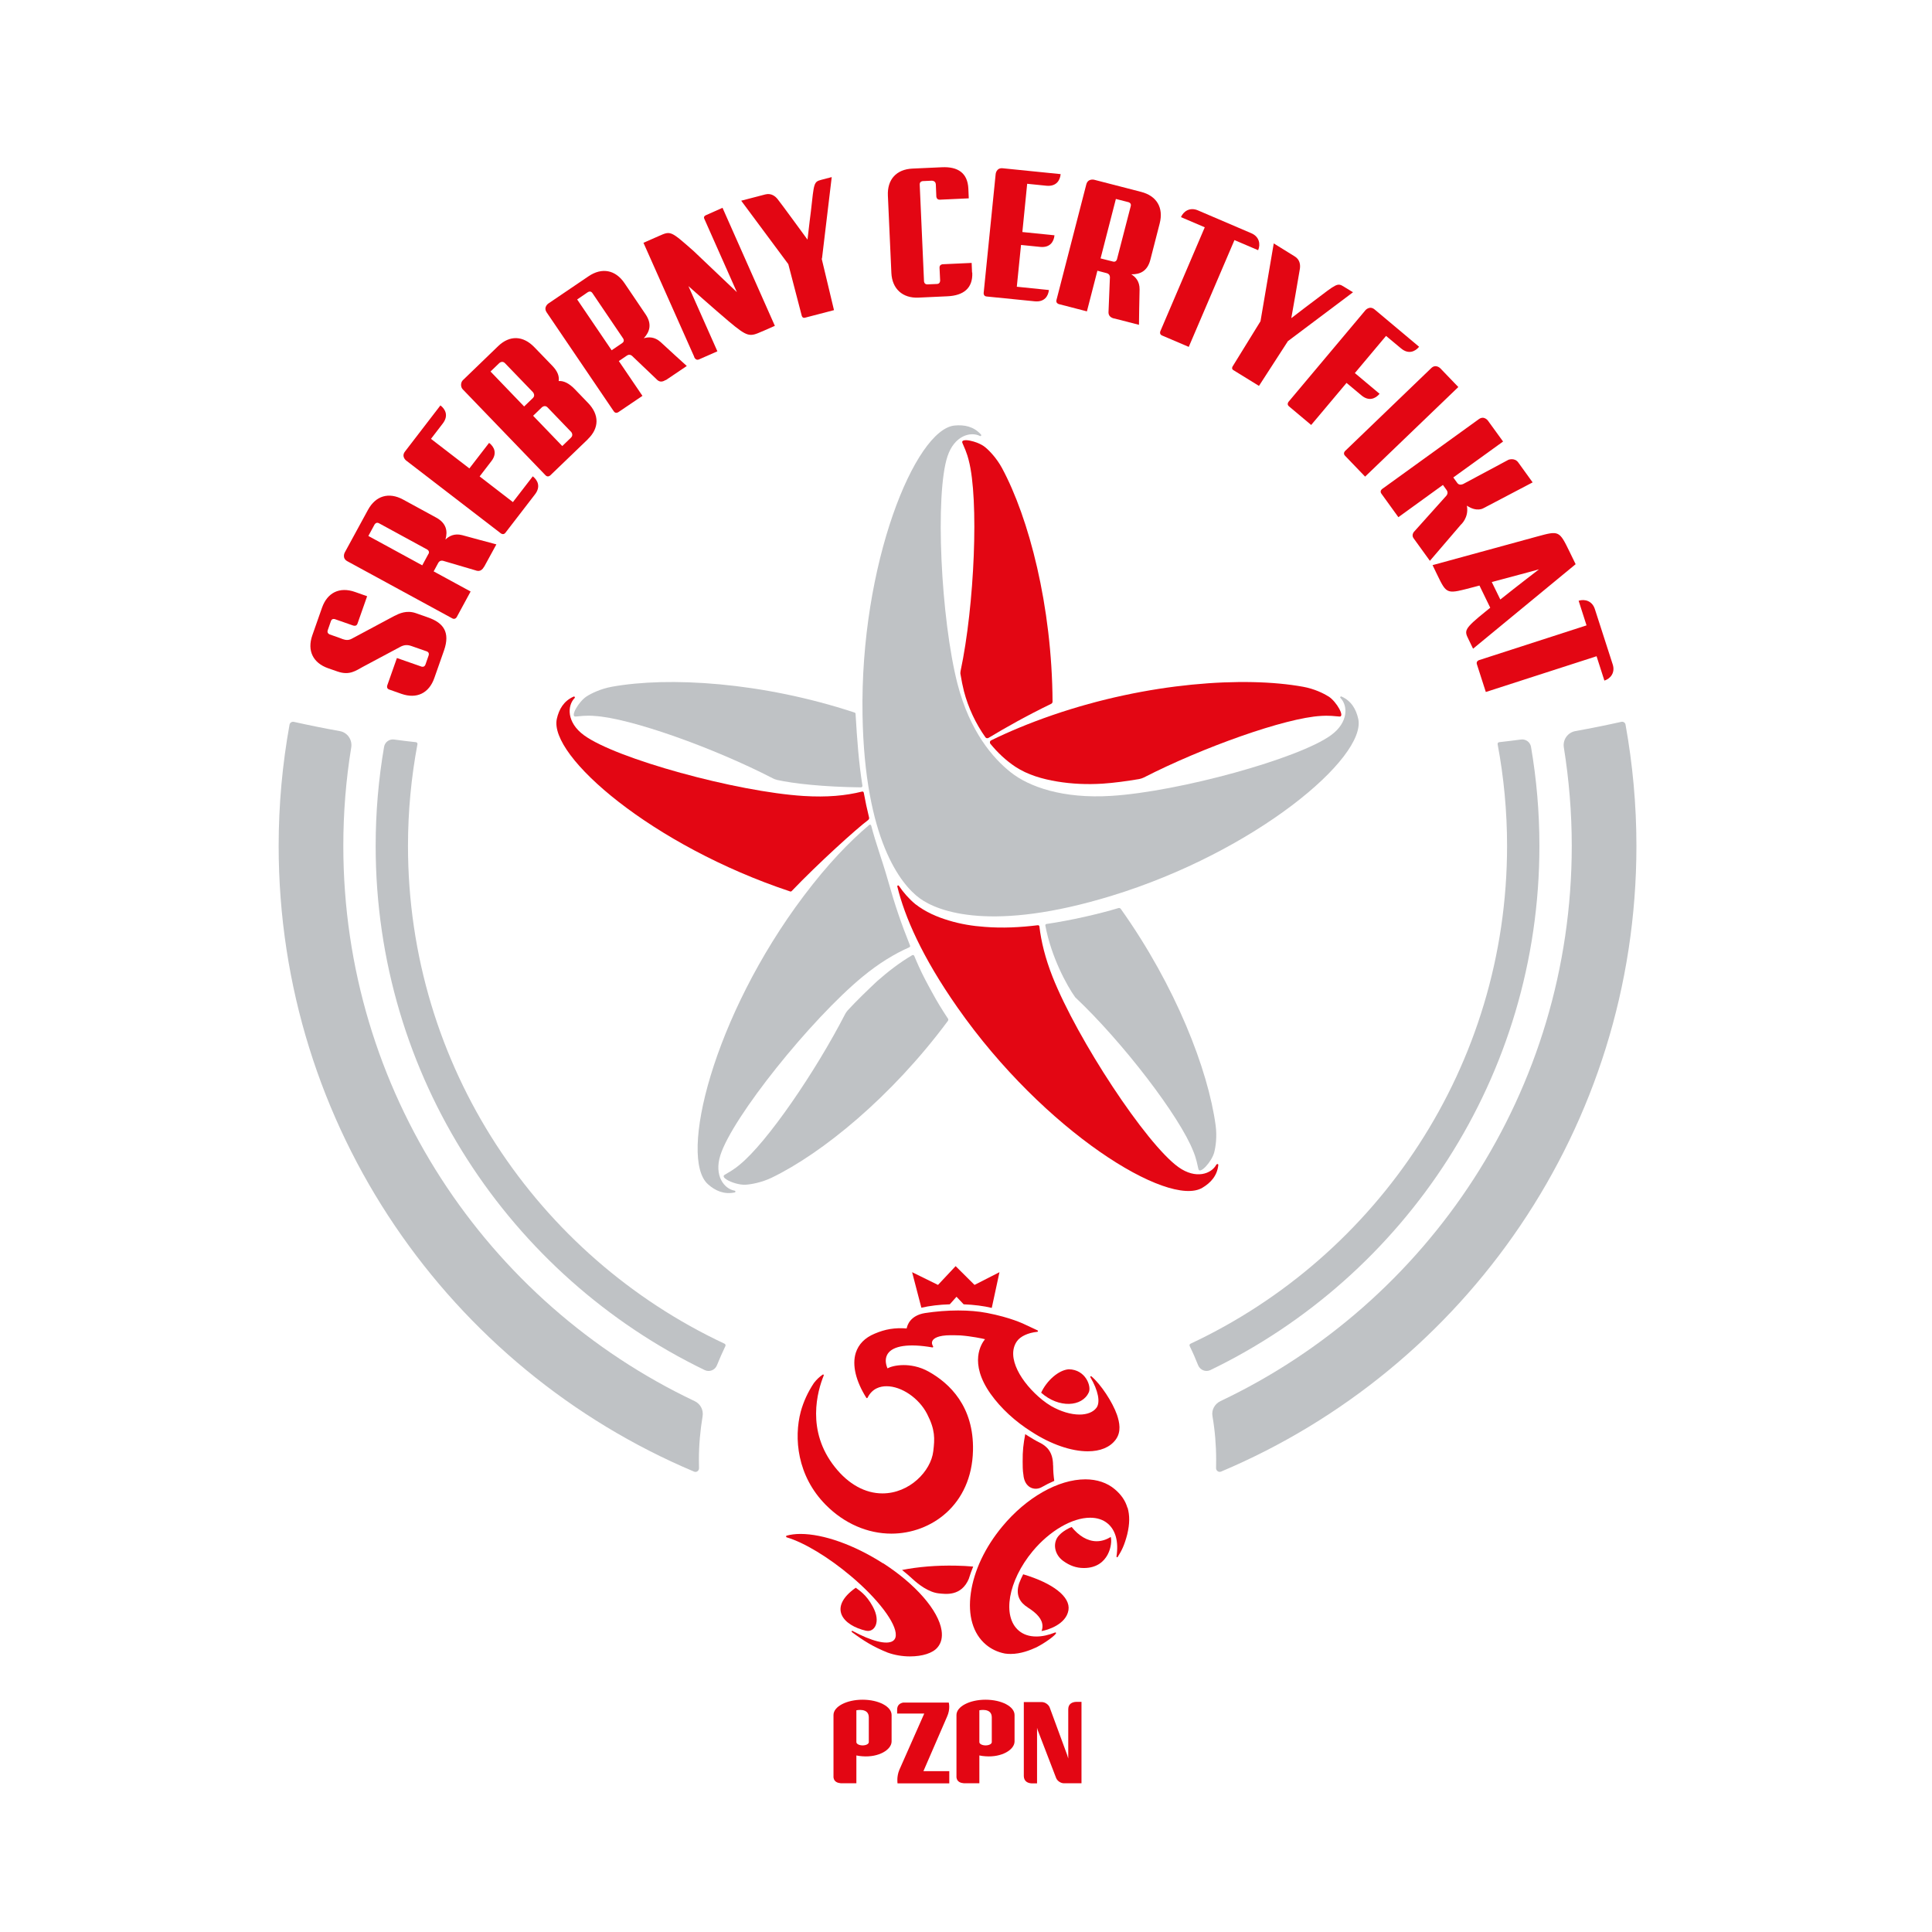 <?xml version="1.0" encoding="UTF-8"?>
<svg width="104px" height="104px" viewBox="0 0 104 104" version="1.1" xmlns="http://www.w3.org/2000/svg" xmlns:xlink="http://www.w3.org/1999/xlink">
    <title>Image / Logo / Flat / Certificate / Dark / Silver</title>
    <g id="Image-/-Logo-/-Flat-/-Certificate-/-Dark-/-Silver" stroke="none" stroke-width="1" fill="none" fill-rule="evenodd">
        <rect id="Background" x="-2.06057393e-13" y="2.13162821e-14" width="104" height="104"></rect>
        <g id="srebrny_certyfikat_dark" transform="translate(15, 9)" fill-rule="nonzero">
            <g id="Group" transform="translate(1.709, 0)" fill="#E30613">
                <path d="M2.308,24.675 L1.313,24.327 C1.313,24.327 1.159,24.272 1.103,24.438 L0.932,24.929 C0.877,25.095 1.037,25.151 1.037,25.151 L1.568,25.338 C1.628,25.36 1.684,25.383 1.744,25.405 C1.888,25.454 2.043,25.482 2.225,25.383 L4.518,24.156 C4.795,24.018 5.181,23.835 5.679,24.007 L6.336,24.239 C7.16,24.526 7.535,25.029 7.193,26.013 L6.673,27.493 C6.386,28.317 5.723,28.637 4.9,28.35 L4.242,28.118 C4.076,28.063 4.137,27.897 4.137,27.897 L4.657,26.421 L5.988,26.886 C5.988,26.886 6.132,26.935 6.193,26.775 L6.364,26.283 C6.419,26.118 6.276,26.068 6.276,26.068 L5.436,25.775 C5.226,25.703 5.043,25.698 4.789,25.847 L2.833,26.891 C2.452,27.096 2.109,27.377 1.452,27.145 L0.96,26.974 C0.136,26.687 -0.184,26.024 0.103,25.2 L0.623,23.719 C0.91,22.896 1.573,22.576 2.396,22.863 L3.054,23.095 L2.535,24.57 C2.479,24.736 2.314,24.675 2.314,24.675 L2.308,24.675 Z" id="Path"></path>
                <path d="M9.348,21.509 C9.177,21.824 8.956,21.725 8.851,21.691 C8.757,21.664 7.143,21.189 7.143,21.189 C7.143,21.189 6.977,21.133 6.883,21.299 L6.635,21.758 L8.624,22.841 L7.878,24.217 C7.878,24.217 7.795,24.371 7.64,24.289 L1.988,21.211 C1.684,21.045 1.849,20.741 1.849,20.741 L3.098,18.448 C3.513,17.685 4.22,17.475 4.988,17.89 L6.762,18.857 C7.314,19.155 7.403,19.581 7.27,20.045 C7.458,19.862 7.745,19.697 8.171,19.807 C8.353,19.862 10.011,20.304 10.011,20.304 L9.353,21.509 L9.348,21.509 Z M6.358,20.818 C6.441,20.664 6.287,20.581 6.287,20.581 L3.69,19.166 C3.535,19.083 3.452,19.238 3.452,19.238 L3.12,19.851 L6.021,21.432 L6.353,20.818 L6.358,20.818 Z" id="Shape"></path>
                <path d="M11.962,16.635 C12.238,16.845 12.409,17.199 12.089,17.613 L10.497,19.68 C10.392,19.818 10.254,19.713 10.254,19.713 L5.154,15.79 C5.154,15.79 4.878,15.58 5.093,15.304 L6.999,12.823 C7.276,13.033 7.441,13.386 7.127,13.795 L6.491,14.624 L8.558,16.215 L9.619,14.84 C9.895,15.049 10.066,15.403 9.746,15.818 L9.11,16.646 L10.901,18.028 L11.962,16.652 L11.962,16.635 Z" id="Path"></path>
                <path d="M14.934,14.646 L12.912,16.591 C12.912,16.591 12.785,16.713 12.663,16.591 L8.198,11.955 C8.077,11.828 8.082,11.585 8.21,11.463 L10.105,9.634 C10.729,9.032 11.453,9.065 12.055,9.69 L13.022,10.69 C13.31,10.988 13.404,11.253 13.365,11.513 C13.625,11.485 13.934,11.64 14.227,11.944 L14.951,12.696 C15.553,13.32 15.559,14.044 14.929,14.646 L14.934,14.646 Z M11.508,12.878 L11.978,12.425 C12.127,12.281 11.978,12.11 11.978,12.11 L10.47,10.546 C10.326,10.397 10.166,10.546 10.166,10.546 L9.696,10.999 L11.503,12.878 L11.508,12.878 Z M13.558,15.011 L14.028,14.558 C14.177,14.414 14.039,14.254 14.039,14.254 L12.763,12.928 C12.619,12.778 12.459,12.928 12.459,12.928 L11.989,13.381 L13.558,15.011 Z" id="Shape"></path>
                <path d="M19.128,11.452 C18.83,11.651 18.681,11.463 18.603,11.386 C18.532,11.314 17.316,10.159 17.316,10.159 C17.316,10.159 17.194,10.032 17.034,10.143 L16.603,10.436 L17.874,12.309 L16.576,13.187 C16.576,13.187 16.432,13.287 16.332,13.143 L12.719,7.816 C12.525,7.529 12.812,7.336 12.812,7.336 L14.973,5.871 C15.691,5.385 16.421,5.523 16.907,6.241 L18.04,7.916 C18.393,8.435 18.277,8.85 17.946,9.209 C18.195,9.131 18.526,9.12 18.852,9.413 C18.985,9.546 20.261,10.701 20.261,10.701 L19.123,11.469 L19.128,11.452 Z M16.791,9.463 C16.935,9.364 16.835,9.22 16.835,9.22 L15.177,6.772 C15.078,6.628 14.934,6.728 14.934,6.728 L14.36,7.12 L16.216,9.855 L16.791,9.463 L16.791,9.463 Z" id="Shape"></path>
                <path d="M24.317,8.839 C23.643,9.137 23.549,9.159 22.527,8.303 C21.803,7.695 20.35,6.402 20.35,6.402 L21.908,9.911 L20.919,10.347 C20.758,10.419 20.681,10.264 20.659,10.22 L20.659,10.203 C20.659,10.203 17.929,4.07 17.929,4.07 L18.769,3.7 C19.399,3.423 19.388,3.423 20.62,4.506 L22.958,6.728 L21.201,2.771 C21.14,2.639 21.294,2.583 21.294,2.583 L22.184,2.186 L25.002,8.54 L24.312,8.844 L24.317,8.839 Z" id="Path"></path>
                <path d="M27.522,4.921 L28.185,7.695 L26.616,8.104 C26.483,8.137 26.45,7.999 26.45,7.999 L25.726,5.219 L23.19,1.804 L24.483,1.467 C24.82,1.379 25.041,1.583 25.151,1.721 C25.267,1.854 26.759,3.899 26.759,3.899 C26.826,3.28 26.942,2.373 26.942,2.373 C27.113,0.848 27.085,0.788 27.511,0.677 L28.063,0.533 L27.539,4.915 L27.522,4.921 Z" id="Path"></path>
                <path d="M35.628,5.672 C35.667,6.523 35.147,6.91 34.291,6.949 L32.727,7.021 C31.876,7.059 31.313,6.545 31.274,5.694 L31.086,1.528 C31.047,0.66 31.545,0.113 32.412,0.075 C32.76,0.058 33.998,0.003 33.998,0.003 C34.849,-0.036 35.38,0.307 35.418,1.158 L35.44,1.677 L33.877,1.749 C33.705,1.755 33.694,1.583 33.694,1.583 L33.667,0.926 C33.656,0.716 33.44,0.727 33.44,0.727 L32.965,0.749 C32.965,0.749 32.794,0.754 32.799,0.931 L33.031,6.142 C33.031,6.142 33.037,6.313 33.213,6.308 L33.733,6.286 C33.904,6.28 33.899,6.103 33.899,6.103 L33.866,5.407 C33.86,5.236 34.031,5.225 34.031,5.225 C34.031,5.225 34.728,5.192 35.595,5.153 L35.617,5.672 L35.628,5.672 Z" id="Path"></path>
                <path d="M39.756,6.595 C39.723,6.943 39.513,7.269 38.993,7.22 L36.396,6.96 C36.225,6.943 36.242,6.772 36.242,6.772 L36.888,0.368 C36.888,0.368 36.921,0.02 37.269,0.058 L40.386,0.373 C40.353,0.721 40.143,1.047 39.623,0.998 L38.584,0.893 L38.325,3.49 L40.054,3.666 C40.021,4.015 39.811,4.341 39.292,4.291 L38.253,4.186 L38.026,6.435 L39.756,6.612 L39.756,6.595 Z" id="Path"></path>
                <path d="M43.265,8.148 C42.917,8.059 42.961,7.822 42.966,7.711 C42.972,7.612 43.038,5.932 43.038,5.932 C43.038,5.932 43.055,5.755 42.867,5.705 L42.364,5.573 L41.8,7.761 L40.286,7.369 C40.286,7.369 40.121,7.325 40.159,7.159 L41.767,0.926 C41.856,0.589 42.193,0.677 42.193,0.677 L44.718,1.329 C45.558,1.545 45.934,2.18 45.718,3.026 L45.215,4.982 C45.061,5.589 44.668,5.777 44.188,5.766 C44.414,5.904 44.641,6.142 44.635,6.579 C44.624,6.766 44.602,8.485 44.602,8.485 L43.27,8.142 L43.265,8.148 Z M43.21,5.081 C43.375,5.125 43.419,4.954 43.419,4.954 L44.16,2.092 C44.204,1.92 44.033,1.882 44.033,1.882 L43.359,1.71 L42.535,4.91 L43.21,5.081 Z" id="Shape"></path>
                <path d="M49.746,3.915 L47.282,9.673 L45.845,9.06 C45.685,8.993 45.751,8.833 45.751,8.833 L48.144,3.235 L46.862,2.688 C47,2.368 47.348,2.141 47.774,2.324 L50.653,3.556 C51.078,3.738 51.156,4.147 51.017,4.468 L49.735,3.921 L49.746,3.915 Z" id="Path"></path>
                <path d="M52.609,9.38 L51.062,11.773 L49.68,10.922 C49.564,10.85 49.641,10.728 49.641,10.728 L51.144,8.292 L51.857,4.103 L52.99,4.805 C53.283,4.987 53.288,5.28 53.266,5.457 C53.244,5.634 52.802,8.126 52.802,8.126 C53.299,7.739 54.023,7.197 54.023,7.197 C55.25,6.269 55.278,6.208 55.637,6.435 L56.123,6.733 L52.598,9.38 L52.609,9.38 Z" id="Path"></path>
                <path d="M53.874,13.878 L52.675,12.872 C52.542,12.762 52.653,12.629 52.653,12.629 L56.792,7.7 C56.792,7.7 57.013,7.435 57.284,7.656 L59.682,9.667 C59.461,9.933 59.102,10.087 58.704,9.75 L57.902,9.082 L56.223,11.082 L57.554,12.198 C57.333,12.463 56.974,12.618 56.576,12.281 L55.775,11.612 L54.322,13.342 L53.874,13.873 L53.874,13.878 Z" id="Path"></path>
                <path d="M55.692,15.53 C55.571,15.403 55.692,15.282 55.692,15.282 L60.334,10.817 C60.582,10.574 60.826,10.828 60.826,10.828 L61.793,11.834 L56.775,16.657 L55.692,15.53 L55.692,15.53 Z" id="Path"></path>
                <path d="M62.257,18.238 C62.367,18.873 61.925,19.249 61.925,19.249 L60.262,21.189 L59.383,19.973 C59.262,19.807 59.394,19.641 59.394,19.641 L61.152,17.68 C61.152,17.68 61.279,17.542 61.163,17.381 L60.964,17.105 L58.566,18.84 L57.648,17.569 C57.549,17.426 57.687,17.326 57.687,17.326 L62.898,13.563 C63.179,13.359 63.384,13.64 63.384,13.64 L64.202,14.768 L61.522,16.702 L61.743,17.006 C61.859,17.16 62.063,17.05 62.063,17.05 L64.489,15.751 C64.489,15.751 64.821,15.619 65.02,15.895 L65.793,16.967 L63.141,18.359 C63.141,18.359 62.787,18.58 62.257,18.221 L62.257,18.238 Z" id="Path"></path>
                <path d="M62.583,25.913 L62.34,25.41 C62.113,24.946 62.08,24.869 63.273,23.907 C63.345,23.846 63.428,23.78 63.511,23.714 L62.931,22.52 C62.837,22.548 62.743,22.57 62.638,22.598 C61.168,22.979 61.185,23.034 60.654,21.935 L60.406,21.421 C60.406,21.421 65.467,20.039 66.025,19.884 C67.219,19.558 67.224,19.553 67.793,20.724 L68.108,21.371 L62.588,25.919 L62.583,25.913 Z M64.047,23.277 C65.009,22.509 66.136,21.647 66.136,21.647 C66.136,21.647 65.528,21.819 63.594,22.332 L64.053,23.272 L64.047,23.277 Z" id="Shape"></path>
                <path d="M69.23,26.327 L63.273,28.25 L62.793,26.759 C62.737,26.593 62.903,26.537 62.903,26.537 L68.694,24.664 L68.269,23.338 C68.6,23.233 69.004,23.349 69.142,23.786 L70.103,26.764 C70.247,27.206 69.987,27.532 69.656,27.637 L69.23,26.311 L69.23,26.327 Z" id="Path"></path>
            </g>
            <path d="M40.227,79.325 C40.227,79.325 40.227,79.325 40.233,79.325 C40.249,79.308 40.266,79.292 40.277,79.275 C40.244,79.308 40.222,79.325 40.222,79.325 L40.227,79.325 Z" id="Path" fill="#E30613"></path>
            <path d="M36.492,60.808 L36.873,61.211 C37.437,61.234 37.951,61.3 38.387,61.405 L38.802,59.482 L37.459,60.167 L36.442,59.156 L35.492,60.167 L34.099,59.482 L34.597,61.394 C35.039,61.294 35.564,61.228 36.127,61.211 L36.481,60.814 L36.492,60.808 Z" id="Path" fill="#E30613"></path>
            <g id="Group" transform="translate(30.245, 64.709)" fill="#E30613">
                <path d="M1.395,14.08 C0.102,13.787 -0.683,12.82 0.82,11.759 C1.003,11.902 1.384,12.118 1.738,12.775 C2.202,13.626 1.809,14.168 1.389,14.074 L1.395,14.08 Z" id="Path"></path>
                <path d="M14.546,9.024 C14.309,9.173 14.054,9.256 13.789,9.256 C13.297,9.256 12.828,8.968 12.441,8.488 C12.281,8.554 11.988,8.703 11.783,8.919 C11.396,9.305 11.496,9.963 11.988,10.317 C12.33,10.565 12.684,10.698 13.098,10.698 C14.474,10.698 14.651,9.344 14.546,9.024 L14.546,9.024 Z" id="Path"></path>
                <path d="M13.364,1.243 C13.518,0.928 13.198,0.011 12.286,0 C11.739,0.039 11.098,0.613 10.8,1.26 C11.75,2.105 13.01,2.028 13.364,1.243 Z" id="Path"></path>
                <path d="M11.441,5.172 C11.441,4.459 11.115,4.139 10.706,3.94 C10.512,3.846 10.325,3.73 10.137,3.614 C10.07,3.575 10.01,3.531 9.943,3.492 C9.844,4.034 9.8,4.371 9.805,4.973 C9.805,5.128 9.805,5.476 9.844,5.669 C9.899,6.371 10.429,6.554 10.811,6.355 C11.043,6.222 11.275,6.106 11.507,6.006 C11.468,5.736 11.446,5.459 11.446,5.178 L11.441,5.172 Z" id="Path"></path>
                <path d="M10.076,12.82 C10.568,13.129 10.872,13.455 10.872,13.831 C10.872,13.919 10.855,14.008 10.822,14.091 C11.142,14.041 12.142,13.737 12.27,12.969 C12.391,12.245 11.424,11.51 9.833,11.035 C9.75,11.195 9.678,11.355 9.617,11.516 C9.402,12.162 9.672,12.566 10.081,12.82 L10.076,12.82 Z" id="Path"></path>
                <path d="M6.91,11.267 C6.976,11.051 7.053,10.836 7.142,10.62 C6.838,10.593 6.528,10.576 6.213,10.571 C5.169,10.549 4.18,10.632 3.312,10.803 C3.517,10.963 3.705,11.129 3.887,11.295 C4.18,11.565 4.738,12.007 5.291,12.063 C5.639,12.096 6.501,12.245 6.91,11.272 L6.91,11.267 Z" id="Path"></path>
            </g>
            <path d="M45.687,72.158 C45.582,71.788 45.355,71.456 45.013,71.169 C44.598,70.815 44.046,70.633 43.427,70.633 C41.968,70.633 40.255,71.605 38.956,73.169 C38.028,74.285 37.426,75.556 37.26,76.755 C37.089,77.96 37.376,78.943 38.072,79.529 C38.354,79.767 38.697,79.933 39.089,80.01 C39.194,80.027 39.299,80.032 39.409,80.032 L39.409,80.032 C39.951,80.032 40.459,79.828 40.796,79.673 C41.299,79.413 41.769,79.054 41.841,78.932 C41.852,78.916 41.846,78.899 41.841,78.888 C41.83,78.877 41.813,78.872 41.797,78.877 C41.437,79.021 41.1,79.093 40.785,79.093 C40.404,79.093 40.089,78.988 39.841,78.778 C38.934,78.01 39.266,76.098 40.586,74.506 C41.498,73.407 42.714,72.699 43.681,72.699 C44.062,72.699 44.383,72.804 44.631,73.014 C45.057,73.374 45.223,74.003 45.101,74.783 C45.101,74.799 45.107,74.816 45.123,74.827 C45.14,74.832 45.162,74.827 45.167,74.81 C45.383,74.468 45.526,74.186 45.681,73.589 C45.814,73.025 45.819,72.583 45.698,72.158 L45.687,72.158 Z" id="Path" fill="#E30613"></path>
            <path d="M32.53,75.153 C30.988,74.164 29.325,73.572 28.087,73.572 C27.805,73.572 27.557,73.606 27.341,73.666 C27.319,73.672 27.314,73.705 27.319,73.727 C27.319,73.738 27.33,73.749 27.347,73.755 C28.286,74.031 29.607,74.832 30.8,75.838 C32.265,77.07 33.259,78.385 33.221,79.037 C33.215,79.17 33.16,79.275 33.06,79.336 C32.734,79.551 31.911,79.347 30.894,78.794 C30.878,78.783 30.856,78.794 30.845,78.805 C30.834,78.822 30.839,78.844 30.856,78.855 C31.48,79.319 31.999,79.645 32.784,79.96 C33.154,80.093 33.569,80.165 33.983,80.165 C34.652,80.165 35.21,79.988 35.464,79.684 C35.669,79.446 35.74,79.137 35.685,78.767 C35.525,77.695 34.287,76.275 32.535,75.147 L32.53,75.153 Z" id="Path" fill="#E30613"></path>
            <path d="M35.005,64.842 C34.475,64.543 33.972,64.483 33.646,64.483 C33.221,64.483 32.911,64.582 32.773,64.659 C32.646,64.356 32.652,64.09 32.784,63.88 C33.066,63.438 33.928,63.311 35.188,63.532 C35.204,63.532 35.215,63.532 35.227,63.516 C35.238,63.505 35.238,63.488 35.227,63.471 C35.177,63.394 35.138,63.278 35.199,63.168 C35.26,63.057 35.47,62.875 36.188,62.875 C36.188,62.875 36.52,62.875 36.707,62.886 C37.288,62.93 37.906,63.057 38.023,63.09 C37.835,63.317 37.133,64.35 38.326,66.035 C38.879,66.809 39.642,67.516 40.542,68.08 C41.565,68.743 42.659,69.124 43.554,69.124 L43.554,69.124 C44.228,69.124 44.747,68.909 45.051,68.505 C45.377,68.074 45.261,67.56 45.129,67.163 C44.885,66.466 44.256,65.516 43.753,65.09 C43.736,65.079 43.72,65.079 43.703,65.09 C43.686,65.102 43.686,65.124 43.697,65.14 C44.117,65.848 44.245,66.494 44.018,66.787 C43.841,67.019 43.515,67.146 43.112,67.146 C42.637,67.146 42.095,66.98 41.581,66.687 C41.421,66.593 41.25,66.472 41.106,66.356 C39.973,65.439 39.139,64.057 39.741,63.201 C39.929,62.935 40.338,62.742 40.841,62.692 C40.857,62.692 40.874,62.676 40.874,62.659 C40.874,62.643 40.868,62.626 40.852,62.615 C40.653,62.521 40.117,62.272 40.117,62.272 C40.111,62.272 39.421,61.924 38.128,61.676 C37.669,61.587 37.144,61.543 36.575,61.543 C36.006,61.543 35.381,61.593 34.801,61.681 C34,61.808 33.84,62.333 33.806,62.51 C33.165,62.466 32.663,62.543 32.082,62.792 C31.552,63.013 31.215,63.361 31.066,63.825 C30.861,64.483 31.066,65.339 31.635,66.245 C31.64,66.256 31.657,66.262 31.668,66.262 C31.679,66.262 31.696,66.251 31.701,66.24 C31.955,65.726 32.397,65.621 32.723,65.621 C33.53,65.621 34.469,66.262 34.906,67.113 C35.348,67.975 35.32,68.439 35.238,69.124 C35.11,70.196 33.956,71.39 32.502,71.39 C31.58,71.39 30.679,70.904 29.944,69.975 C28.38,68.014 29.005,65.875 29.342,65.041 C29.347,65.024 29.342,65.008 29.331,64.997 C29.32,64.985 29.297,64.985 29.286,64.997 C29.121,65.107 28.96,65.256 28.811,65.45 C28.485,65.941 28.248,66.461 28.104,66.991 C27.734,68.389 27.894,70.445 29.463,72.02 C30.447,73.009 31.701,73.556 32.983,73.556 C35.116,73.556 37.31,72.02 37.376,69.08 C37.431,66.704 36.111,65.461 34.994,64.836 L35.005,64.842 Z" id="Path" fill="#E30613"></path>
            <g id="Group" transform="translate(29.867, 82.496)" fill="#E30613">
                <path d="M4.885,0.746 C4.885,0.746 3.658,3.514 3.548,3.769 C3.387,4.144 3.448,4.503 3.448,4.503 L6.233,4.503 L6.233,3.846 L4.841,3.846 C4.841,3.846 5.99,1.188 6.111,0.917 C6.305,0.497 6.205,0.155 6.205,0.155 L3.746,0.155 C3.586,0.188 3.426,0.282 3.426,0.536 L3.426,0.746 L4.874,0.746 L4.885,0.746 Z" id="Path"></path>
                <path d="M1.232,4.498 L1.232,3 C1.337,3.023 1.453,3.039 1.564,3.045 C2.431,3.111 3.128,2.697 3.128,2.243 L3.128,0.823 C3.128,0.365 2.426,0 1.564,0 C0.702,0 0,0.37 0,0.823 L0,4.183 C0.033,4.426 0.227,4.481 0.398,4.498 L1.227,4.498 L1.232,4.498 Z M1.901,2.282 C1.901,2.382 1.752,2.459 1.569,2.459 C1.387,2.459 1.232,2.382 1.232,2.282 L1.232,0.569 C1.232,0.569 1.901,0.42 1.901,0.95 L1.901,2.282 Z" id="Shape"></path>
                <path d="M7.852,4.498 L7.852,3 C7.957,3.023 8.073,3.039 8.184,3.045 C9.051,3.111 9.747,2.697 9.747,2.243 L9.747,0.823 C9.747,0.365 9.046,0 8.184,0 C7.322,0 6.62,0.37 6.62,0.823 L6.62,4.183 C6.653,4.426 6.846,4.481 7.018,4.498 L7.847,4.498 L7.852,4.498 Z M8.521,2.282 C8.521,2.382 8.371,2.459 8.189,2.459 C8.007,2.459 7.852,2.382 7.852,2.282 L7.852,0.569 C7.852,0.569 8.521,0.42 8.521,0.95 L8.521,2.282 Z" id="Shape"></path>
                <path d="M13.35,4.503 L13.35,0.116 L13.052,0.116 C12.864,0.127 12.643,0.21 12.637,0.503 L12.637,3.166 L12.577,2.967 L11.637,0.414 C11.576,0.26 11.389,0.127 11.217,0.127 L10.245,0.127 L10.245,4.117 C10.256,4.41 10.477,4.492 10.659,4.503 L10.958,4.503 L10.958,1.509 L10.991,1.63 L11.985,4.216 C12.046,4.371 12.234,4.498 12.4,4.498 L13.35,4.498 L13.35,4.503 Z" id="Path"></path>
            </g>
            <g id="Group" transform="translate(0, 29.852)" fill="#BFC2C5">
                <path d="M22.39,36.57 C11.212,31.265 3.481,19.876 3.481,6.681 C3.481,4.88 3.625,3.106 3.907,1.382 C3.973,0.967 3.702,0.575 3.288,0.503 C2.459,0.354 1.636,0.188 0.818,0.006 C0.713,-0.016 0.608,0.05 0.586,0.155 C0.204,2.271 0,4.454 0,6.681 C0,21.833 9.222,34.829 22.363,40.366 C22.49,40.421 22.633,40.322 22.628,40.178 C22.628,40.034 22.622,39.885 22.622,39.741 C22.622,38.935 22.694,38.15 22.821,37.382 C22.877,37.045 22.7,36.713 22.39,36.57 Z" id="Path"></path>
                <path d="M6.962,6.681 C6.962,4.813 7.139,2.984 7.471,1.211 C7.482,1.155 7.443,1.106 7.388,1.1 C6.996,1.056 6.603,1.012 6.211,0.956 C5.957,0.923 5.719,1.095 5.675,1.349 C5.377,3.084 5.222,4.863 5.222,6.681 C5.222,19.103 12.455,29.834 22.937,34.901 C23.191,35.022 23.49,34.901 23.595,34.636 C23.733,34.288 23.888,33.945 24.048,33.608 C24.07,33.558 24.048,33.503 24.004,33.481 C13.936,28.762 6.962,18.539 6.962,6.681 L6.962,6.681 Z" id="Path"></path>
                <path d="M67.867,6.681 C67.867,4.863 67.712,3.084 67.414,1.349 C67.37,1.095 67.132,0.923 66.878,0.956 C66.486,1.006 66.099,1.056 65.701,1.1 C65.646,1.106 65.607,1.155 65.618,1.211 C65.95,2.984 66.126,4.813 66.126,6.681 C66.126,18.534 59.153,28.762 49.085,33.481 C49.035,33.503 49.019,33.558 49.041,33.608 C49.207,33.945 49.356,34.288 49.494,34.636 C49.599,34.895 49.897,35.022 50.152,34.901 C60.634,29.839 67.867,19.103 67.867,6.681 Z" id="Path"></path>
                <path d="M72.503,0.155 C72.487,0.05 72.382,-0.022 72.271,0.006 C71.453,0.188 70.63,0.354 69.801,0.503 C69.387,0.581 69.116,0.967 69.182,1.382 C69.458,3.106 69.608,4.874 69.608,6.681 C69.608,19.876 61.877,31.271 50.699,36.57 C50.389,36.719 50.207,37.045 50.268,37.382 C50.4,38.15 50.466,38.935 50.466,39.741 C50.466,39.891 50.466,40.034 50.461,40.178 C50.461,40.316 50.599,40.416 50.726,40.366 C63.866,34.829 73.089,21.833 73.089,6.681 C73.089,4.454 72.884,2.271 72.503,0.155 Z" id="Path"></path>
            </g>
            <g id="Group" transform="translate(33.301, 27.713)" fill="#E30613">
                <path d="M23.205,0.775 C22.956,0.615 22.453,0.366 21.846,0.256 C18.713,-0.313 13.502,0.013 8.357,1.781 C7.075,2.223 5.987,2.682 5.053,3.14 C4.981,3.174 4.965,3.268 5.014,3.328 C5.407,3.809 5.854,4.229 6.363,4.566 C7.02,4.997 7.81,5.224 8.606,5.356 C9.402,5.489 10.22,5.522 11.043,5.472 C11.7,5.428 12.358,5.334 13.021,5.224 C13.109,5.207 13.187,5.179 13.27,5.141 C16.43,3.522 20.884,1.93 22.813,1.825 C22.89,1.825 23.139,1.787 23.796,1.858 C24.117,1.897 23.653,1.057 23.211,0.775 L23.205,0.775 Z" id="Path"></path>
                <path d="M17.182,25.967 C16.917,26.481 16.071,26.785 15.132,26.111 C13.391,24.862 9.695,19.242 8.357,15.866 C7.965,14.872 7.744,13.965 7.65,13.159 C7.65,13.12 7.606,13.087 7.567,13.092 C6.622,13.208 5.666,13.258 4.705,13.181 C4.058,13.136 3.412,13.031 2.776,12.838 C2.146,12.65 1.522,12.385 0.969,11.954 C0.616,11.661 0.328,11.324 0.085,10.97 C0.058,10.926 -0.014,10.959 0.002,11.009 C0.395,12.623 1.318,14.778 3.246,17.529 C7.904,24.182 14.585,28.31 16.419,27.227 C16.867,26.962 17.221,26.581 17.281,26 C17.287,25.945 17.215,25.923 17.193,25.973 L17.182,25.967 Z" id="Path"></path>
            </g>
            <g id="Group" transform="translate(14.95, 14.696)" fill="#E30613">
                <path d="M23.99,1.503 L23.99,1.503 C23.697,0.962 23.305,0.558 23.073,0.37 C22.664,0.039 21.725,-0.149 21.857,0.149 C22.128,0.746 22.172,1 22.194,1.072 C22.752,3.172 22.509,8.902 21.758,12.427 C21.747,12.494 21.741,12.555 21.758,12.621 C21.807,12.925 21.868,13.223 21.94,13.516 C22.172,14.4 22.57,15.251 23.095,15.992 C23.134,16.047 23.205,16.058 23.261,16.025 C24.228,15.445 25.272,14.853 26.637,14.19 C26.681,14.168 26.709,14.124 26.709,14.074 C26.681,8.919 25.432,4.183 23.99,1.503 L23.99,1.503 Z" id="Path"></path>
                <path d="M16.453,18.915 C15.569,19.136 14.574,19.23 13.314,19.152 C9.69,18.926 3.202,17.146 1.478,15.876 C0.55,15.19 0.578,14.295 0.981,13.881 C1.02,13.842 0.981,13.781 0.926,13.803 C0.39,14.041 0.141,14.489 0.025,14.997 C-0.423,17.008 5.181,21.832 12.585,24.291 C12.613,24.302 12.646,24.291 12.662,24.275 C14.088,22.783 16.16,20.909 16.785,20.445 C16.823,20.412 16.845,20.368 16.834,20.318 C16.724,19.876 16.63,19.429 16.547,18.975 C16.541,18.931 16.497,18.904 16.459,18.915 L16.453,18.915 Z" id="Path"></path>
            </g>
            <path d="M58.114,29.693 C57.998,29.184 57.749,28.731 57.213,28.494 C57.164,28.471 57.119,28.532 57.158,28.571 C57.562,28.985 57.589,29.881 56.661,30.566 C54.937,31.837 48.45,33.616 44.825,33.842 C42.211,34.008 40.393,33.351 39.421,32.583 C38.442,31.815 37.205,30.367 36.547,27.83 C35.641,24.311 35.326,17.591 36.006,15.558 C36.37,14.464 37.232,14.21 37.752,14.469 C37.802,14.491 37.846,14.436 37.807,14.392 C37.415,13.955 36.912,13.856 36.387,13.906 C34.265,14.105 31.287,21.371 31.43,29.494 C31.546,36.18 33.486,38.606 34.503,39.352 C35.514,40.092 38.431,41.181 44.825,39.225 C52.588,36.848 58.578,31.776 58.114,29.693 Z" id="Path" fill="#BFC2C5"></path>
            <g id="Group" transform="translate(15.885, 27.713)" fill="#BFC2C5">
                <path d="M10.926,5.267 C11.838,5.472 13.484,5.648 15.462,5.671 C15.512,5.671 15.545,5.626 15.54,5.582 C15.341,4.311 15.258,3.178 15.17,1.714 C15.17,1.681 15.147,1.653 15.114,1.642 C10.114,-0.004 5.102,-0.297 2.051,0.255 C1.444,0.366 0.941,0.614 0.692,0.775 C0.25,1.062 -0.214,1.896 0.106,1.858 C0.758,1.786 1.013,1.819 1.09,1.825 C3.035,1.93 7.561,3.554 10.727,5.19 C10.788,5.223 10.854,5.245 10.92,5.262 L10.926,5.267 Z" id="Path"></path>
                <path d="M20.137,18.109 C19.833,17.65 19.546,17.186 19.286,16.7 C19.032,16.241 18.783,15.777 18.568,15.296 C18.485,15.114 18.408,14.932 18.33,14.744 C18.314,14.7 18.258,14.683 18.22,14.705 C17.54,15.103 16.916,15.589 16.324,16.109 C15.794,16.611 15.258,17.12 14.75,17.672 C14.7,17.728 14.656,17.794 14.617,17.86 C13.003,20.993 10.406,24.784 8.937,25.978 C8.881,26.022 8.699,26.199 8.157,26.508 C8.063,26.558 8.052,26.591 8.086,26.657 C8.113,26.707 8.174,26.746 8.24,26.79 C8.478,26.939 8.92,27.077 9.24,27.061 C9.539,27.044 10.091,26.95 10.65,26.685 C13.363,25.375 17.104,22.336 20.137,18.247 C20.17,18.203 20.17,18.148 20.137,18.103 L20.137,18.109 Z" id="Path"></path>
            </g>
            <g id="Group" transform="translate(22.553, 35.391)" fill="#BFC2C5">
                <path d="M27.885,16.189 C27.482,13.2 25.736,8.691 22.78,4.536 C22.752,4.497 22.702,4.475 22.653,4.491 C21.586,4.812 20.116,5.149 18.774,5.348 C18.735,5.353 18.713,5.392 18.718,5.431 C19.033,7.122 19.879,8.674 20.326,9.293 C22.89,11.708 25.968,15.731 26.686,17.593 C26.714,17.665 26.824,17.891 26.957,18.538 C27.023,18.853 27.675,18.151 27.808,17.643 C27.885,17.355 27.968,16.797 27.885,16.189 L27.885,16.189 Z" id="Path"></path>
                <path d="M9.341,0.054 C9.33,-0.001 9.269,-0.018 9.231,0.021 C8.164,0.927 7.02,2.104 5.711,3.839 C0.826,10.327 -1.042,17.952 0.561,19.361 C0.953,19.709 1.423,19.919 1.997,19.798 C2.053,19.787 2.047,19.715 1.997,19.704 C1.428,19.61 0.876,18.897 1.224,17.797 C1.87,15.753 6.075,10.503 8.877,8.188 C9.761,7.459 10.612,6.945 11.397,6.602 C11.43,6.586 11.452,6.541 11.435,6.508 C10.944,5.276 10.634,4.375 10.231,2.95 C9.932,1.9 9.579,0.972 9.347,0.06 L9.341,0.054 Z" id="Path"></path>
            </g>
        </g>
    </g>
</svg>